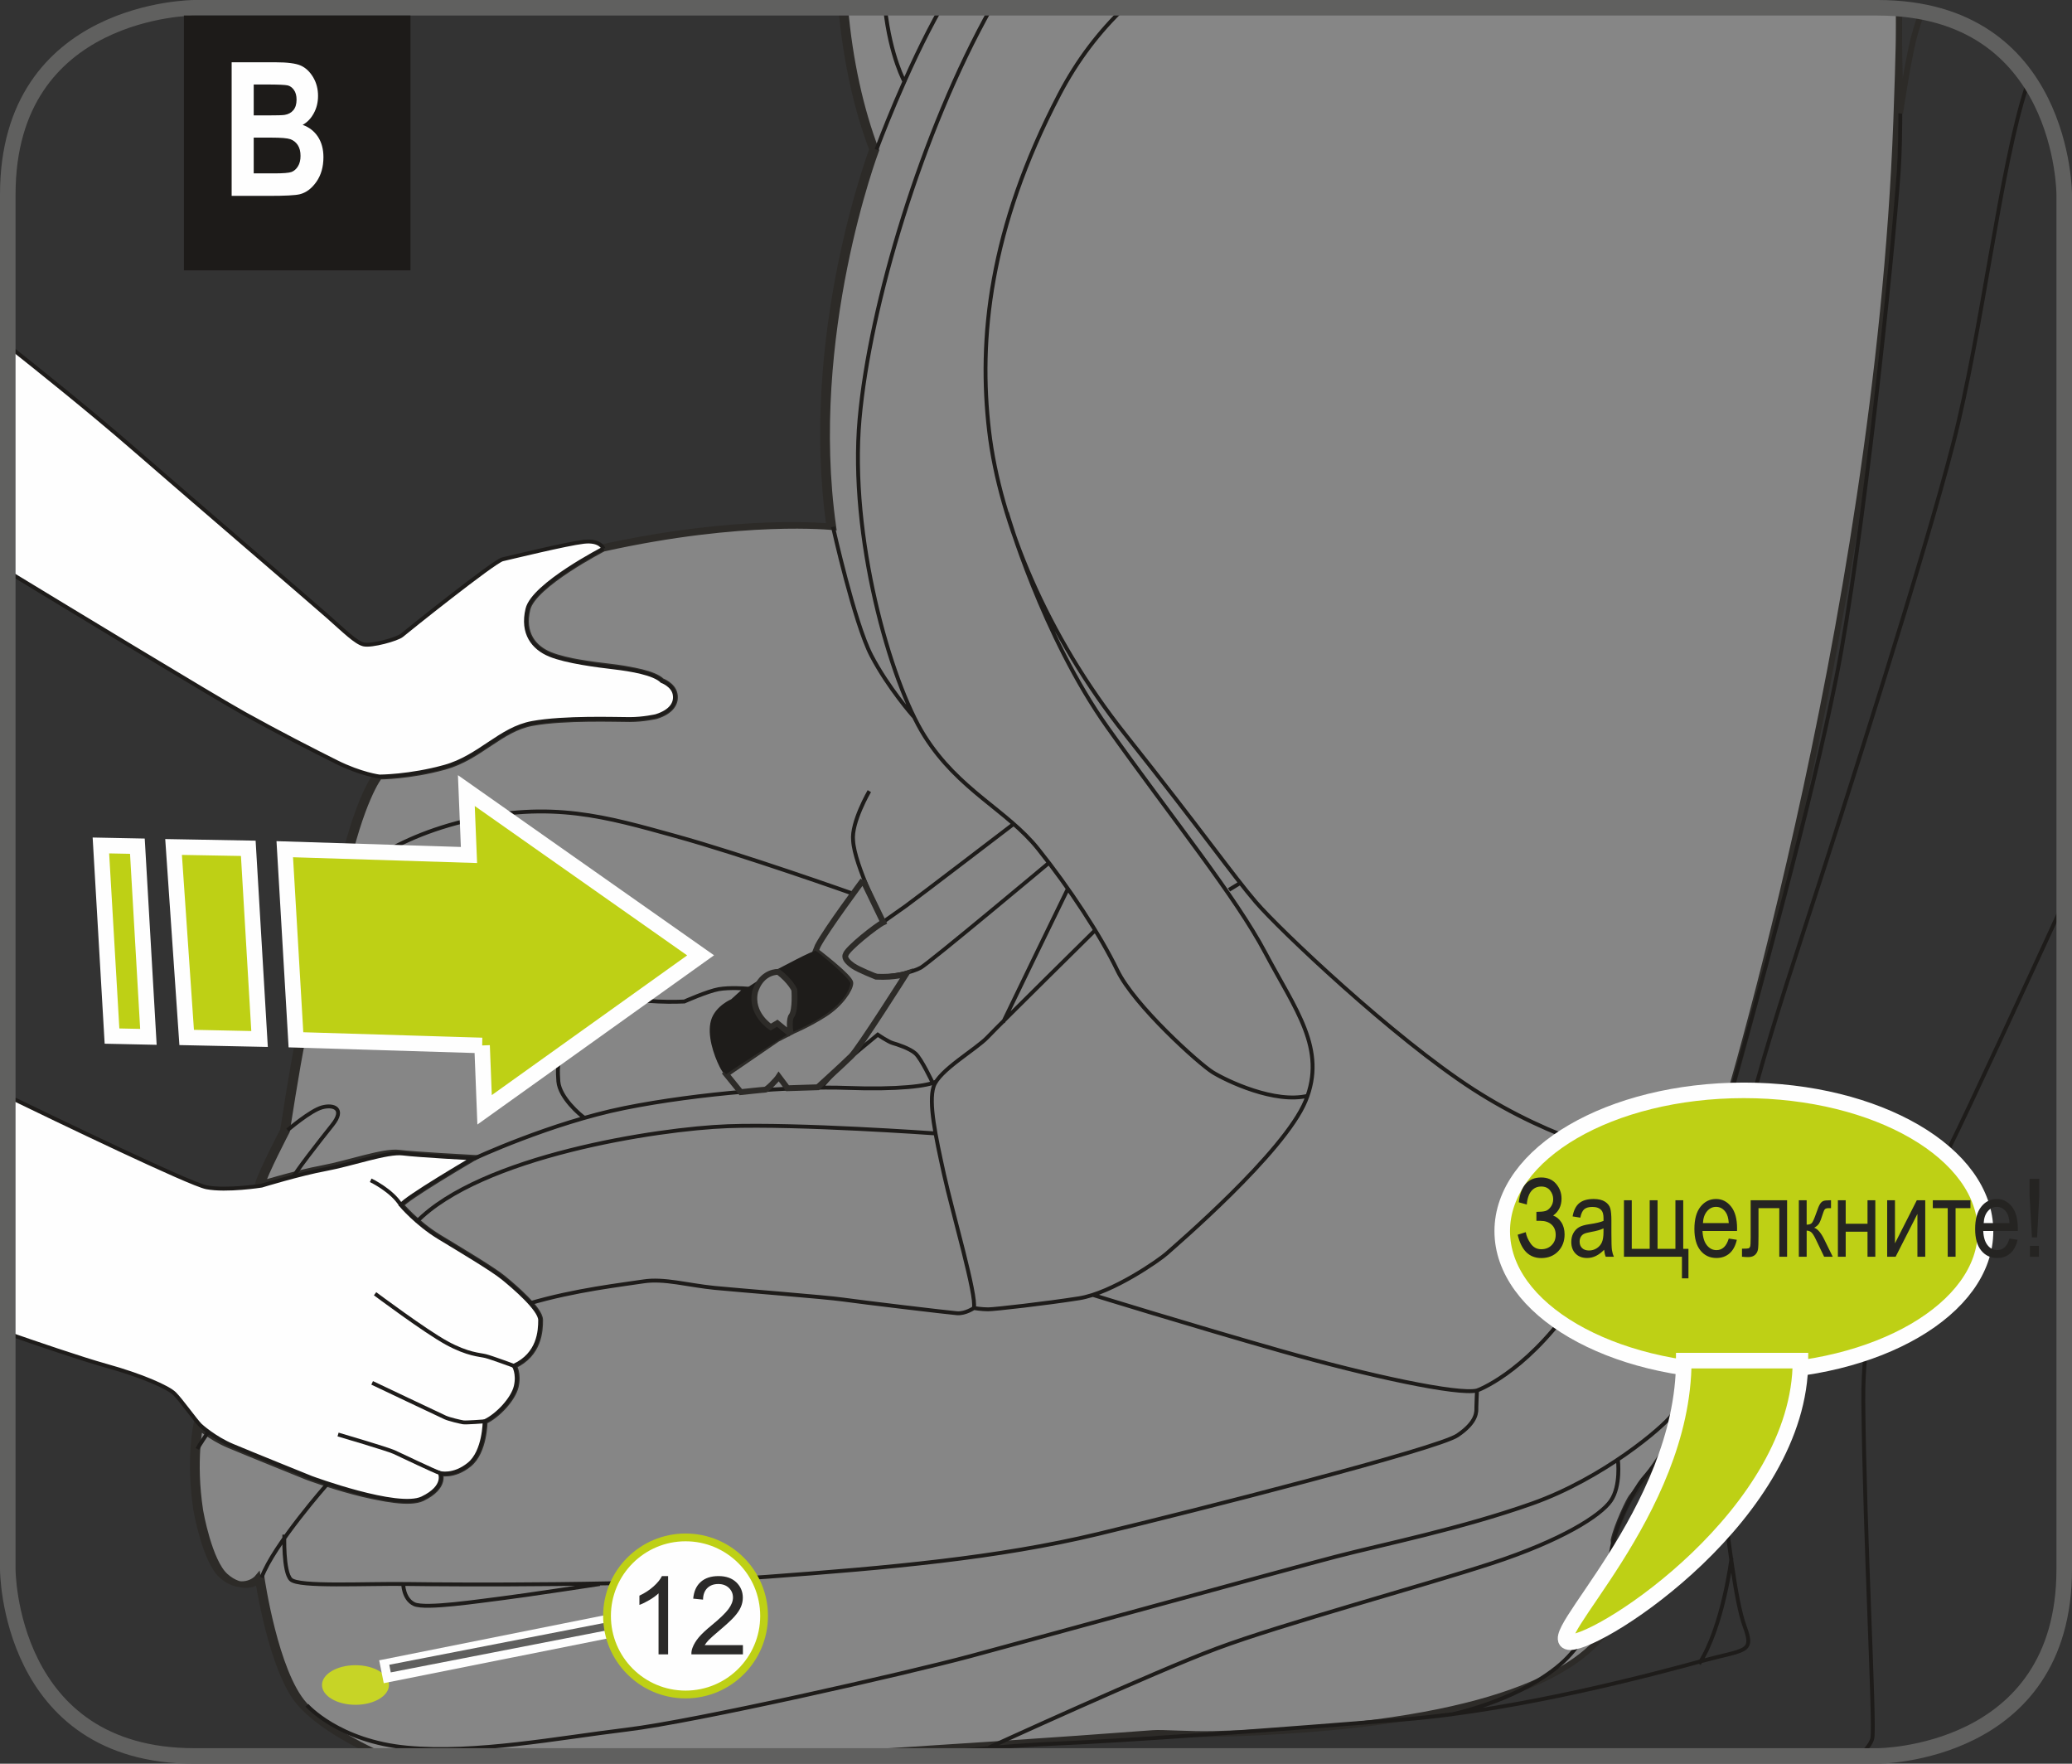 <?xml version="1.0" encoding="UTF-8"?>
<!DOCTYPE svg PUBLIC "-//W3C//DTD SVG 1.1//EN" "http://www.w3.org/Graphics/SVG/1.1/DTD/svg11.dtd">
<!-- Creator: CorelDRAW 2017 -->
<svg xmlns="http://www.w3.org/2000/svg" xml:space="preserve" width="47.004mm" height="40.004mm" version="1.1" style="shape-rendering:geometricPrecision; text-rendering:geometricPrecision; image-rendering:optimizeQuality; fill-rule:evenodd; clip-rule:evenodd"
viewBox="0 0 42562.4 36223.88"
 xmlns:xlink="http://www.w3.org/1999/xlink">
 <rect x="0" y="0" width="42562.4" height="36223.88" fill="#333333" stroke="none"/>
 <defs>
  <style type="text/css">
   <![CDATA[
    .str0 {stroke:#2D2B28;stroke-width:120.07;stroke-miterlimit:10}
    .str1 {stroke:#1E1C1A;stroke-width:79.87;stroke-miterlimit:4}
    .str5 {stroke:#FEFEFE;stroke-width:479.2;stroke-miterlimit:4}
    .str3 {stroke:#FEFEFE;stroke-width:319.47;stroke-miterlimit:10}
    .str4 {stroke:#FEFEFE;stroke-width:319.47;stroke-miterlimit:4}
    .str2 {stroke:#60605F;stroke-width:319.47;stroke-miterlimit:4}
    .str6 {stroke:#60605F;stroke-width:159.73;stroke-miterlimit:4}
    .str7 {stroke:#BED015;stroke-width:159.73;stroke-miterlimit:2.613}
    .fil1 {fill:none;fill-rule:nonzero}
    .fil2 {fill:#FEFEFE;fill-rule:nonzero}
    .fil0 {fill:#868686;fill-rule:nonzero}
    .fil7 {fill:#2B2A29;fill-rule:nonzero}
    .fil4 {fill:#C7D426;fill-rule:nonzero}
    .fil5 {fill:#BED015;fill-rule:nonzero}
    .fil6 {fill:#252422;fill-rule:nonzero}
    .fil3 {fill:#1E1C1A;fill-rule:nonzero}
    .fil8 {fill:#1D1B19;fill-rule:nonzero}
   ]]>
  </style>
 </defs>
 <g id="Слой_x0020_1">
  <path class="fil0" d="M34941.31 27958.15l260.06 -4347.65c0,0 3360.91,-10682.55 3750.92,-21125.22 17.02,-454.57 47.36,-1291.72 63.57,-2306.53 -142.98,-12.13 -291.39,-18.93 -446.69,-18.93l0 0 -21287.4 0c94.35,1073.31 318.65,2084.23 635.31,2910.33 0,0 -1440.31,3800.81 -880.07,7741.8 0,0 -1840.64,-200.03 -4721.36,440.17 0,0 -1440.4,740.17 -1560.2,1240.1 -120.07,500.21 119.8,800.2 460,940.47 340.2,139.9 980.4,220.04 1320.24,259.97 340.2,39.93 820.4,120.16 980.4,280.17 0,0 220.13,79.87 260.06,260.06 39.93,179.84 -60.04,360.03 -380.14,460 0,0 -260.06,60.04 -540.23,60.04 -280.17,0 -1340.34,-39.93 -2000.37,79.87 -660.3,120.07 -1080.37,700.24 -1800.35,900.54 -720.34,199.94 -1340.43,199.94 -1340.43,199.94 0,0 -380.14,460 -740.17,2120.45 0,0 -720.34,2700.61 -840.14,3280.77 -120.07,580.07 -320.1,1880.57 -320.1,1880.57 0,0 -460.27,880.07 -520.31,1120.3 0,0 780.37,-240.23 1320.6,-340.2 539.78,-100.06 1260.21,-360.03 1580.22,-320.1 320.1,39.93 1440.4,99.97 1440.4,99.97 0,0 -1400.47,820.31 -1480.34,960.21 0,0 320.1,380.23 780.1,660.3 460,280.17 1100.2,660.03 1320.33,840.14 220.04,180.2 760.27,640.2 760.27,860.33 0,220.04 -20.19,700.24 -540.23,940.11 0,0 99.97,160 39.93,420.07 -60.04,260.06 -380.14,600.27 -640.11,720.34 0,0 0,620.1 -320.1,880.07 -320.1,260.06 -599.9,180.2 -599.9,180.2 0,0 139.9,280.17 -360.4,520.04 -499.94,240.23 -2280.54,-420.07 -2280.54,-420.07 0,0 -1240.01,-500.21 -1620.15,-660.3 -380.23,-160 -660.3,-420.07 -660.3,-420.07 0,0 -160.1,720.34 0,1760.5 0,0 180.11,1040.44 520.04,1340.34 340.2,300 640.11,160.1 740.17,39.93 0,0 280.17,1940.61 880.34,2600.64 356.05,391.73 979.59,776.3 1665.97,1066.06l8839.73 0c2465.18,-151.95 5072.15,-321.46 7005.7,-469.69 194.23,-15.03 752.94,31.33 1233.04,19.2 10422.94,-260.06 8195.37,-3841.02 8225.43,-3974.85 72.17,-325.53 320.73,-830.27 361.57,-881.97 1515.47,-1924.67 1443.94,-2845.04 1435.6,-2798.41z"/>
  <path class="fil1 str0" d="M34941.31 27958.15l260.06 -4347.65c0,0 3360.91,-10682.55 3750.92,-21125.22 17.02,-454.57 47.36,-1291.72 63.57,-2306.53m-21734.09 -18.93c94.35,1073.31 318.65,2084.23 635.31,2910.33 0,0 -1440.31,3800.81 -880.07,7741.8 0,0 -1840.64,-200.03 -4721.36,440.17 0,0 -1440.4,740.17 -1560.2,1240.1 -120.07,500.21 119.8,800.2 460,940.47 340.2,139.9 980.4,220.04 1320.24,259.97 340.2,39.93 820.4,120.16 980.4,280.17 0,0 220.13,79.87 260.06,260.06 39.93,179.84 -60.04,360.03 -380.14,460 0,0 -260.06,60.04 -540.23,60.04 -280.17,0 -1340.34,-39.93 -2000.37,79.87 -660.3,120.07 -1080.37,700.24 -1800.35,900.54 -720.34,199.94 -1340.43,199.94 -1340.43,199.94 0,0 -380.14,460 -740.17,2120.45 0,0 -720.34,2700.61 -840.14,3280.77 -120.07,580.07 -320.1,1880.57 -320.1,1880.57 0,0 -460.27,880.07 -520.31,1120.3 0,0 780.37,-240.23 1320.6,-340.2 539.78,-100.06 1260.21,-360.03 1580.22,-320.1 320.1,39.93 1440.4,99.97 1440.4,99.97 0,0 -1400.47,820.31 -1480.34,960.21 0,0 320.1,380.23 780.1,660.3 460,280.17 1100.2,660.03 1320.33,840.14 220.04,180.2 760.27,640.2 760.27,860.33 0,220.04 -20.19,700.24 -540.23,940.11 0,0 99.97,160 39.93,420.07 -60.04,260.06 -380.14,600.27 -640.11,720.34 0,0 0,620.1 -320.1,880.07 -320.1,260.06 -599.9,180.2 -599.9,180.2 0,0 139.9,280.17 -360.4,520.04 -499.94,240.23 -2280.54,-420.07 -2280.54,-420.07 0,0 -1240.01,-500.21 -1620.15,-660.3 -380.23,-160 -660.3,-420.07 -660.3,-420.07 0,0 -160.1,720.34 0,1760.5 0,0 180.11,1040.44 520.04,1340.34 340.2,300 640.11,160.1 740.17,39.93 0,0 280.17,1940.61 880.34,2600.64 356.05,391.73 979.59,776.3 1665.97,1066.06m8839.73 0c2465.18,-151.95 5072.15,-321.46 7005.7,-469.69 194.23,-15.03 752.94,31.33 1233.04,19.2 10422.94,-260.06 8195.37,-3841.02 8225.43,-3974.85 72.17,-325.53 320.73,-830.27 361.57,-881.97 1515.47,-1924.67 1443.94,-2845.04 1435.6,-2798.41m-17580.67 -27798.33c93.63,1079.1 318.47,2095.63 636.67,2925.63 0,0 -1440.4,3800.81 -880.43,7741.8 0,0 -1840.28,-199.94 -4721.09,440.17 0,0 -1440.4,740.17 -1560.47,1240.47 -120.07,499.94 120.07,799.84 460.36,940.11 339.84,139.9 980.04,220.13 1320.24,260.06 339.84,39.93 820.03,120.07 980.04,280.08 0,0 220.13,79.87 260.06,260.06 40.2,179.84 -59.76,360.03 -379.86,460 0,0 -260.34,60.04 -540.14,60.04 -280.17,0 -1340.43,-39.93 -2000.74,80.23 -659.94,119.8 -1080.01,699.87 -1800.35,900.17 -720.07,199.94 -1340.43,199.94 -1340.43,199.94 0,0 -380.14,460 -740.17,2120.54 0,0 -719.98,2700.61 -840.14,3280.68 -120.07,580.16 -320.1,1880.57 -320.1,1880.57 0,0 -460,880.07 -520.04,1120.3 0,0 780.1,-240.23 1320.24,-340.2 540.23,-99.97 1260.3,-360.03 1580.31,-320.1 320.1,40.3 1440.4,99.97 1440.4,99.97 0,0 -1400.11,820.4 -1480.34,960.3 0,0 320.1,380.14 780.1,660.3 460.36,280.17 1100.47,660.3 1320.6,840.14 219.77,180.11 760,640.11 760,860.24 0,220.13 -19.83,700.24 -540.23,940.11 0,0 100.33,160.1 40.3,420.07 -60.13,260.43 -380.14,600.27 -640.2,720.43 0,0 0,620.01 -320.1,880.07 -320.1,259.97 -600.27,180.11 -600.27,180.11 0,0 139.99,280.17 -359.94,520.04 -500.3,240.23 -2280.54,-420.07 -2280.54,-420.07 0,0 -1240.38,-500.21 -1620.6,-660.3 -380.14,-159.64 -659.94,-420.07 -659.94,-420.07 0,0 -160,720.43 0,1760.5 0,0 179.84,1040.44 520.04,1340.43 339.93,299.91 640.2,160 740.17,39.93 0,0 280.17,1940.61 880.07,2600.55 349.8,384.84 957.76,762.81 1629.84,1050.76"/>
  <path class="fil1 str1" d="M42402.85 18512.99c-764.44,1664.25 -1967.69,4272.68 -2340.3,5017.64 -559.97,1120.3 -1813.84,2453.68 -1786.94,5254.53 26.53,2800.58 239.87,6561.73 186.54,6908.36 -14.58,95.08 -113.55,226.2 -260.88,370.36m-19636.47 0c1234.49,-119.71 2341.3,-222.49 3053.31,-250.56 1520.18,-59.76 4781.12,-300 7221.67,-499.94 2440.55,-199.94 5241.49,-960.3 6121.56,-1200.17 880.43,-240.23 1080.37,-160.37 880.43,-700.24 -200.3,-540.14 -340.2,-1840.64 -560.33,-3520.92 -220.13,-1680.64 -79.87,-2020.48 -139.9,-2140.64 -60.13,-120.07 -140.26,-340.2 -140.26,-340.2 0,0 -2.26,-638.21 25.26,-1425.01 30.97,-893.47 100.24,-1978.01 254.9,-2535.81 889.04,-3207.52 1900.41,-6841.53 2440.55,-9542.41 540.23,-2700.61 1160.24,-8662.16 1280.31,-10382.37 47.99,-686.74 41.74,-1963.16 11.77,-3346.97m2661.22 1472.19c-17.84,50.35 -35.13,101.78 -52.25,154.3 -540.14,1660.44 -900.17,4961.32 -1500.44,7301.9 -600.18,2340.58 -2180.48,7281.7 -3080.74,10042.35 -900.17,2760.65 -1820.45,5701.49 -1900.31,8602.04m426.77 4247.68c0,0 -173.5,1413.87 -667,2174.14m-11809.01 -34013.43c-500.03,478.93 -956.41,1061.08 -1334.28,1785.22 -1440.4,2760.65 -1660.44,5021.36 -1440.4,6901.93 220.13,1880.3 1180.34,4201.05 2800.94,6241.36 1620.24,2040.58 2200.31,2880.72 2680.42,3440.69 480.19,560.33 2820.77,2780.84 4461.11,3841.02 1640.61,1060.27 3360.82,1500.44 3901.05,1440.4 540.14,-60.04 1120.3,-360.03 1120.3,-360.03m-9795.78 -5321.26l-239.96 146.6m-4561.35 -7748.5c0,0 720.34,2520.77 2067.47,4414.48 1346.77,1893.61 2627.08,3467.58 3240.75,4627.73 613.31,1160.24 1266.91,1973.93 826.74,3040.81 -440.17,1066.97 -2707.31,3000.88 -2853.91,3134.08 -146.6,133.2 -1120.3,813.33 -1800.44,920 -680.4,107.03 -1733.88,226.83 -1867.17,226.83 -133.47,0 -293.57,-26.53 -293.57,-26.53 0,0 -173.13,120.16 -346.54,106.76 -173.5,-13.49 -1960.44,-226.83 -2333.88,-280.17 -373.43,-53.33 -2094,-186.54 -2640.85,-239.96 -546.57,-53.61 -1040.17,-200.3 -1466.94,-133.47 -426.77,66.74 -1400.47,173.41 -2347.28,453.57m-4134.22 3694.05c0,0 -1120.3,1267 -1360.54,1934m466.97 -880.43c0,0 -26.8,760.27 133.2,920.37 160.1,160 1520.27,79.87 2414.1,93.27 893.47,13.4 4814.35,39.93 7348.53,-146.69 2533.81,-186.81 4761.02,-386.84 6814.73,-880.07 2054.07,-493.51 6975.1,-1747.37 7388.74,-2027.18 413.37,-280.17 386.56,-493.51 386.56,-573.73 0,-79.87 13.4,-346.54 13.4,-346.54 0,0 946.9,-333.5 1933.91,-1720.57 986.83,-1387.07 1960.44,-3040.81 1960.44,-3040.81m-11776.32 2800.94c0,0 2027.18,626.71 3854.42,1146.74 1826.88,520.13 3640.72,906.96 4027.55,813.7m-24036 6464.93c0,0 650.34,740.17 2060.68,870.11 1410.34,130.03 3100.58,-199.94 4510.92,-370.17 1410.34,-169.97 5721.59,-1150 7062.03,-1510.4 1340.07,-359.94 6521.43,-1786.94 7495.13,-2040.31 973.34,-253.27 2573.75,-573.37 4040.95,-1093.77 1466.94,-520.04 2693.91,-1573.51 2867.41,-1813.48 173.41,-240.23 639.84,-1040.44 706.57,-1467.21m-5254.53 7615.3c0,0 1267.18,-240.23 2174.14,-960.3 906.6,-720.34 1040.08,-1907.11 1146.74,-2480.75 106.76,-573.46 480.19,-1200.17 626.8,-1386.8 146.6,-186.81 1173.64,-1240.38 1280.31,-2587.51m-14710.1 8095.4c0,0 3373.95,-1547.07 4694.19,-2040.58 1320.6,-493.23 4214.45,-1280.31 5641.45,-1747.01 1426.91,-466.79 2227.21,-973.43 2440.55,-1280.4 213.43,-306.61 146.97,-840.14 146.97,-840.14m-23499.4 -6187.93c0,0 1573.88,-733.83 3094.15,-1040.44 1520.54,-306.7 3507.51,-453.3 4561.35,-413.37 1053.57,39.93 1693.68,-39.93 1840.37,-133.2m1129.09 -22050.57c-1425.19,2537.89 -2494.79,6106.8 -2703.05,8446.92 -213.34,2400.61 627.07,5388.09 1333.73,6508.39 706.94,1120.3 1693.68,1520.27 2333.88,2320.47 640.47,800.2 1280.67,1773.9 1627.21,2493.88 346.63,720.34 1680.27,1920.51 1960.44,2094 280.17,173.41 1280.4,653.24 1960.44,480.1m-4387.58 -3387.35c0,0 -1960.71,1933.91 -2200.67,2187.18 -240.23,253.36 -1000.14,680.13 -1106.81,1013.27 -106.76,333.5 39.93,1013.63 213.34,1800.71 173.13,786.8 680.13,2507.01 613.31,2747.24m-813.24 -3587.65c0,0 -2800.94,-200.03 -4241.34,-146.6 -1440.31,53.33 -5081.03,613.58 -6401.36,1973.84m-4281.19 4321.12c0,0 -173.5,253.36 -213.43,333.5m1853.77 -6548.33c0,0 467.06,-400.24 706.94,-466.7 240.23,-66.74 480.1,26.53 213.43,360.03 -266.76,333.14 -786.8,1000.14 -813.7,1093.41m1000.23 -6014.8c0,0 760.27,-893.47 2534.18,-1320.24 1773.54,-426.86 2920.65,-79.87 4321.12,306.61 1400.11,386.84 3654.12,1187.04 3654.12,1187.04m1240.1 -3640.99c0,0 -520.04,-586.86 -866.67,-1253.51 -346.9,-667 -786.8,-2640.85 -786.8,-2640.85m746.87 5428.29c0,0 -373.43,639.84 -333.5,1013.27 26.53,507 613.4,1653.83 613.4,1653.83m2694.18 -2000.37c0,0 -1987.24,1520.18 -2227.21,1693.68 -240.23,173.5 -813.61,560.33 -1000.5,733.74 -186.54,173.13 -266.76,293.3 -226.47,360.03 39.93,66.46 426.77,333.23 693.53,346.63 266.67,13.4 666.64,-80.23 840.14,-173.5 173.41,-93.27 2627.08,-2146.98 2627.08,-2146.98m-9535.44 5227.72c-80.14,-53.33 -506.91,-413.37 -533.44,-746.51 -26.89,-333.5 -26.89,-960.3 573.37,-1347.14 600.27,-386.84 1200.17,-306.7 1480.34,-293.57 280.17,13.4 533.44,0 533.44,0 0,0 480.1,-213.43 706.94,-253.36 226.83,-39.93 559.97,-13.4 559.97,-13.4l-280.08 253.63c0,0 -320.1,133.2 -399.97,413.37 -80.23,280.17 53.33,680.13 173.41,920.37 120.16,239.87 426.77,546.57 426.77,546.57m6695.02 -4187.65c0,0 -1240.47,2547.31 -1333.73,2747.24m-1453.81 1226.97c0,0 -226.83,-480.1 -346.54,-586.77 -120.16,-106.76 -373.43,-186.63 -466.79,-213.43 -93.54,-26.53 -306.97,-173.13 -306.97,-173.13 0,0 -733.38,599.9 -840.14,720.07 -106.67,120.07 -333.5,373.43 -333.5,373.43m1147.11 -19271.54c0,0 609.77,-1653.65 1326.85,-2912.23m-1151.91 0c113.01,1023.32 411.92,1538.56 411.92,1538.56"/>
  <path class="fil0" d="M17727.1 18079.07c0,0 -760.27,1020.33 -930.24,1350.3l-39.93 99.97c0,0 710.11,540.23 710.11,660.3 0,120.16 -199.94,430.03 -530.27,640.2 -329.97,209.9 -640.2,339.84 -640.2,339.84l-329.97 170.33 -1050.31 719.98 300.27 370.27c0,0 460,-50.17 499.94,-50.17 40.2,0 233.53,-196.77 280.17,-269.93l180.11 239.96 620.1 -19.83c0,0 529.91,-480.1 690.27,-640.2 160.1,-160 1130.26,-1690.51 1130.26,-1690.51 0,0 -230,79.87 -620.37,60.04 0,0 -360.03,-143.43 -466.7,-216.87 -106.76,-73.17 -193.33,-160 -160.1,-233.17 26.8,-120.16 633.5,-600.27 773.67,-667l-416.81 -863.5z"/>
  <path class="fil1 str0" d="M17727.1 18079.07c0,0 -760.27,1020.33 -930.24,1350.3l-39.93 99.97c0,0 710.11,540.23 710.11,660.3 0,120.16 -199.94,430.03 -530.27,640.2 -329.97,209.9 -640.2,339.84 -640.2,339.84l-329.97 170.33 -1050.31 719.98 300.27 370.27c0,0 460,-50.17 499.94,-50.17 40.2,0 233.53,-196.77 280.17,-269.93l180.11 239.96 620.1 -19.83c0,0 529.91,-480.1 690.27,-640.2 160.1,-160 1130.26,-1690.51 1130.26,-1690.51 0,0 -230,79.87 -620.37,60.04 0,0 -360.03,-143.43 -466.7,-216.87 -106.76,-73.17 -193.33,-160 -160.1,-233.17 26.8,-120.16 633.5,-600.27 773.67,-667l-416.81 -863.5"/>
  <path class="fil1 str0" d="M39473.5 240.32c-63.57,195.77 -110.47,357.95 -141.17,464.35 -130.03,450.13 -300,1620.51 -300,1620.51 0,0 -13.22,-1043.52 -30.15,-2147.52"/>
  <path class="fil2" d="M4113.67 29271.88c0,0 280.17,259.97 660.3,420.07 379.86,160 1620.24,660.3 1620.24,660.3 0,0 1780.61,659.94 2280.54,420.07 500.21,-240.23 360.3,-520.04 360.3,-520.04 0,0 279.89,79.87 599.9,-180.2 320.1,-260.06 320.1,-880.43 320.1,-880.43 260.06,-119.8 580.16,-460 640.2,-719.98 60.04,-260.06 -39.93,-420.07 -39.93,-420.07 520.04,-240.23 540.14,-720.34 540.14,-940.11 0,-220.13 -540.14,-680.49 -760.27,-860.33 -220.04,-180.11 -860.24,-560.33 -1320.24,-840.14 -460,-280.17 -780.1,-660.3 -780.1,-660.3 79.87,-139.9 1480.34,-960.21 1480.34,-960.21 0,0 -1120.3,-60.04 -1440.4,-99.97 -320.1,-39.93 -1040.44,220.04 -1580.58,320.01 -539.87,100.06 -1320.33,339.93 -1320.33,339.93 0,0 -719.98,113.37 -1133.34,33.5 -339.21,-65.65 -3097.41,-1394.77 -4080.8,-1871.79l0 4874.48c524.75,182.91 1513.21,522.21 2026.72,664.92 720.34,199.94 1266.91,439.9 1400.47,573.37 133.2,133.56 426.77,546.93 526.74,646.9z"/>
  <path class="fil1 str1" d="M4113.67 29271.88c0,0 280.17,259.97 660.3,420.07 379.86,160 1620.24,660.3 1620.24,660.3 0,0 1780.61,659.94 2280.54,420.07 500.21,-240.23 360.3,-520.04 360.3,-520.04 0,0 279.89,79.87 599.9,-180.2 320.1,-260.06 320.1,-880.43 320.1,-880.43 260.06,-119.8 580.16,-460 640.2,-719.98 60.04,-260.06 -39.93,-420.07 -39.93,-420.07 520.04,-240.23 540.14,-720.34 540.14,-940.11 0,-220.13 -540.14,-680.49 -760.27,-860.33 -220.04,-180.11 -860.24,-560.33 -1320.24,-840.14 -460,-280.17 -780.1,-660.3 -780.1,-660.3 79.87,-139.9 1480.34,-960.21 1480.34,-960.21 0,0 -1120.3,-60.04 -1440.4,-99.97 -320.1,-39.93 -1040.44,220.04 -1580.58,320.01 -539.87,100.06 -1320.33,339.93 -1320.33,339.93 0,0 -719.98,113.37 -1133.34,33.5 -339.21,-65.65 -3097.41,-1394.77 -4080.8,-1871.79m0 4874.48c524.75,182.91 1513.21,522.21 2026.72,664.92 720.34,199.94 1266.91,439.9 1400.47,573.37 133.2,133.56 426.77,546.93 526.74,646.9"/>
  <path class="fil2" d="M12395.78 11267.42c0,0 -1440.4,740.17 -1560.47,1240.38 -119.8,499.94 120.07,800.2 460.27,940.11 339.93,139.9 980.04,220.13 1320.33,260.06 339.84,39.93 819.94,120.07 980.04,280.17 0,0 220.04,79.87 260.34,259.97 39.93,180.2 -60.04,360.03 -380.14,460 0,0 -260.06,60.13 -540.23,60.13 -280.17,0 -1340.34,-39.93 -2000.65,80.14 -660.03,119.8 -1080.1,700.24 -1800.44,900.17 -719.98,200.03 -1340.34,200.03 -1340.34,200.03 0,0 -380.14,-46.63 -886.77,-300 -506.64,-253.63 -1133.71,-573.37 -1880.57,-987.1 -619.73,-343.1 -3803.53,-2276.1 -4867.42,-2923l0 -4646.2c559.52,442.43 1688.15,1344.6 2573.75,2114.74 1226.97,1066.88 3654.12,3147.48 4000.75,3454.09 346.9,306.7 573.73,533.53 733.74,573.46 160.1,39.93 693.53,-106.76 786.8,-186.54 93.27,-80.23 1893.7,-1520.63 2067.2,-1560.57 173.41,-39.93 1320.24,-320.1 1667.14,-359.94 346.63,-40.3 406.67,139.9 406.67,139.9z"/>
  <path class="fil1 str1" d="M12395.78 11267.42c0,0 -1440.4,740.17 -1560.47,1240.38 -119.8,499.94 120.07,800.2 460.27,940.11 339.93,139.9 980.04,220.13 1320.33,260.06 339.84,39.93 819.94,120.07 980.04,280.17 0,0 220.04,79.87 260.34,259.97 39.93,180.2 -60.04,360.03 -380.14,460 0,0 -260.06,60.13 -540.23,60.13 -280.17,0 -1340.34,-39.93 -2000.65,80.14 -660.03,119.8 -1080.1,700.24 -1800.44,900.17 -719.98,200.03 -1340.34,200.03 -1340.34,200.03 0,0 -380.14,-46.63 -886.77,-300 -506.64,-253.63 -1133.71,-573.37 -1880.57,-987.1 -619.73,-343.1 -3803.53,-2276.1 -4867.42,-2923m0 -4646.2c559.52,442.43 1688.15,1344.6 2573.75,2114.74 1226.97,1066.88 3654.12,3147.48 4000.75,3454.09 346.9,306.7 573.73,533.53 733.74,573.46 160.1,39.93 693.53,-106.76 786.8,-186.54 93.27,-80.23 1893.7,-1520.63 2067.2,-1560.57 173.41,-39.93 1320.24,-320.1 1667.14,-359.94 346.63,-40.3 406.67,139.9 406.67,139.9m-4691.11 15303.67c0,0 1030.3,770.14 1470.47,1010.37 439.9,239.96 680.04,239.96 799.84,269.93 120.16,30.06 580.44,200.3 580.44,200.3m-2910.78 349.8c0,0 1410.34,670.17 1500.44,710.47 89.83,39.93 309.87,89.74 369.9,99.97 60.13,9.87 440.26,-20.1 440.26,-20.1m-3010.84 269.93c0,0 1020.33,300.27 1150.37,360.3 130.03,60.04 840.14,399.97 940.11,430.03m-1420.21 -6011.36c0,0 440.17,209.9 620.01,510.17"/>
  <path class="fil3" d="M14996.42 20579.74c0,0 283.34,-243.4 326.8,-276.63 43.46,-33.59 463.53,-303.53 583.33,-363.56 120.07,-60.04 800.2,-429.94 850.28,-410.2 49.89,20.19 680.13,540.23 710.2,660.3 0,0 9.87,200.03 -310.23,490.07 -320.1,290.04 -859.97,510.17 -930.24,540.14 -69.91,30.06 -1080.01,680.13 -1310.01,840.14 0,0 -150.13,-99.97 -270.3,-589.94 -120.07,-490.07 90.1,-820.4 350.16,-890.3z"/>
  <path class="fil1 str1" d="M8281.39 32519.42c0,0 0,320.01 226.83,426.77 226.74,106.67 1360.17,-66.83 1800.35,-120.16 440.17,-53.33 2013.78,-293.21 2013.78,-293.21"/>
  <path class="fil0" d="M16246.76 21244.84l-280.17 -230 -134.83 79.87c0,0 -425.14,-269.93 -320.1,-729.94 109.93,-345.36 360.03,-405.04 475.03,-405.04 250.1,189.71 329.97,369.9 329.97,369.9 0,0 30.06,405.04 -54.96,530.27 -54.87,54.96 -39.93,294.84 -14.94,384.93z"/>
  <path class="fil1 str0" d="M16246.76 21244.84l-280.17 -230 -134.83 79.87c0,0 -425.14,-269.93 -320.1,-729.94 109.93,-345.36 360.03,-405.04 475.03,-405.04 250.1,189.71 329.97,369.9 329.97,369.9 0,0 30.06,405.04 -54.96,530.27 -54.87,54.96 -39.93,294.84 -14.94,384.93"/>
  <path class="fil4" d="M7989.73 34606.63c0,224.57 -307.97,406.67 -687.74,406.67 -379.86,0 -687.83,-182.1 -687.83,-406.67 0,-224.57 307.97,-406.67 687.83,-406.67 379.77,0 687.74,182.1 687.74,406.67z"/>
  <path class="fil1 str2" d="M3993.14 159.73c0,0 -3833.41,0 -3833.41,3833.32l0 28237.78c0,0 0,3833.32 3833.41,3833.32l34576.11 0c0,0 3833.41,0 3833.41,-3833.32l0 -28237.78c0,0 0,-3833.32 -3833.41,-3833.32l-34576.11 0z"/>
  <path class="fil5" d="M35822.28 28176.75c2741.54,0 4963.95,-1294.43 4963.95,-2891.67 0,-1596.88 -2222.41,-2891.31 -4963.95,-2891.31 -2741.45,0 -4963.86,1294.43 -4963.86,2891.31 0,1597.24 2222.41,2891.67 4963.86,2891.67z"/>
  <path class="fil1 str3" d="M35822.28 28176.75c2741.54,0 4963.95,-1294.43 4963.95,-2891.67 0,-1596.88 -2222.41,-2891.31 -4963.95,-2891.31 -2741.45,0 -4963.86,1294.43 -4963.86,2891.31 0,1597.24 2222.41,2891.67 4963.86,2891.67z"/>
  <path class="fil5 str4" d="M36984.6 27944.57c0,3122.58 -4068.12,5782.89 -4730.05,5782.89 -661.84,0 2332.88,-2660.31 2332.88,-5782.89l2397.17 0z"/>
  <path class="fil6" d="M31175.81 25358.87l166.07 -52.61c12.04,76.7 45,154.03 99.52,232.63 54.51,78.6 127.41,117.9 218.05,117.9 88.11,0 159.73,-27.89 214.88,-84.3 55.15,-55.78 82.4,-126.14 82.4,-210.44 0,-88.74 -27.89,-159.1 -84.3,-211.08 -56.41,-51.34 -133.11,-77.33 -229.46,-77.33l-82.4 0 0 -184.45c79.87,0 140.72,-5.7 181.92,-16.48 41.2,-10.78 78.6,-39.3 112.19,-84.94 33.59,-45 50.71,-98.25 50.71,-159.73 0,-65.29 -21.55,-124.87 -64.02,-178.75 -42.47,-53.88 -103.95,-80.5 -183.82,-80.5 -63.39,0 -117.9,18.38 -162.9,54.51 -45.64,36.76 -78.6,87.47 -99.52,151.49 -20.92,64.65 -31.06,119.17 -31.06,163.54l-166.07 -45.64c40.57,-339.75 194.6,-509.62 461.45,-509.62 128.67,0 230.73,43.74 305.52,130.58 74.16,87.47 111.56,188.89 111.56,304.89 0,147.06 -57.68,263.05 -172.41,347.36 67.19,22.19 122.97,67.82 167.97,136.91 45,69.09 67.19,152.76 67.19,250.38 0,138.82 -44.37,254.81 -132.48,346.72 -88.74,91.91 -204.1,138.18 -346.09,138.18 -249.11,0 -410.74,-159.73 -484.9,-479.2zm1775.44 308.69c-53.88,56.41 -109.66,98.25 -167.97,126.77 -58.32,28.52 -118.53,42.47 -181.28,42.47 -98.88,0 -177.48,-29.79 -236.43,-89.37 -58.95,-59.58 -88.74,-140.08 -88.74,-241.5 0,-66.56 13.94,-126.14 41.83,-178.11 27.26,-51.34 65.29,-91.91 113.46,-121.07 47.54,-28.52 120.43,-50.08 218.05,-64.02 131.21,-19.02 226.92,-41.83 288.41,-67.82l0.63 -50.08c0,-79.23 -13.94,-135.01 -42.47,-167.34 -39.93,-46.27 -101.42,-69.72 -184.45,-69.72 -74.8,0 -130.58,15.21 -167.97,46.27 -37.4,31.06 -64.65,88.74 -81.77,174.31l-158.47 -25.99c22.19,-124.87 67.82,-215.51 136.91,-272.56 69.09,-56.41 167.34,-84.94 295.38,-84.94 99.52,0 178.11,19.02 235.16,56.41 56.41,37.4 92.54,84.3 107.12,139.45 14.58,55.15 22.19,136.28 22.19,242.13l0 261.78c0,183.82 3.8,299.18 10.78,346.72 6.97,47.54 20.28,94.45 40.57,139.45l-167.97 0c-16.48,-39.93 -27.26,-88.11 -32.96,-143.25zm-12.68 -438.63c-58.95,29.16 -147.06,53.88 -263.05,74.16 -67.82,12.04 -115.36,25.35 -141.98,39.93 -27.26,14.58 -48.17,35.5 -62.75,62.75 -15.21,27.26 -22.82,58.95 -22.82,95.08 0,55.15 17.11,99.52 51.34,132.48 34.23,32.96 81.77,49.44 141.98,49.44 57.68,0 109.66,-15.21 157.2,-45 46.91,-29.79 81.77,-69.09 105.22,-119.17 23.45,-50.08 34.86,-122.34 34.86,-217.41l0 -72.26zm420.25 -577.45l160.37 0 0 997.7 368.27 0 0 -997.7 161.63 0 0 997.7 367.01 0 0 -997.7 160.37 0 0 997.7 107.12 0 0 605.97 -133.74 0 0 -444.34 -1191.02 0 0 -1159.33zm2152.59 785.99l166.07 25.35c-27.89,123.6 -77.96,216.78 -150.23,279.53 -72.89,62.75 -162.27,94.45 -269.39,94.45 -135.01,0 -244.04,-51.34 -327.07,-153.39 -83.04,-102.05 -124.87,-249.74 -124.87,-442.43 0,-200.3 41.83,-353.06 126.14,-458.28 84.3,-105.22 190.79,-157.83 319.47,-157.83 122.97,0 225.65,51.98 308.06,155.3 81.77,103.32 122.97,252.91 122.97,448.77l-1.27 52.61 -709.29 0c6.34,129.94 36.76,228.19 90.64,294.11 53.88,66.56 119.17,99.52 196.5,99.52 121.07,0 204.74,-79.23 252.28,-237.7zm-529.91 -317.56l530.54 0c-6.97,-100.78 -28.52,-175.58 -64.02,-225.02 -51.98,-72.26 -117.9,-108.39 -197.76,-108.39 -72.26,0 -133.74,29.79 -184.45,90.01 -51.34,60.22 -79.23,141.35 -84.3,243.4zm979.95 -468.42l748.59 0 0 1159.33 -160.37 0 0 -997.06 -427.22 0 0 578.08c0,131.21 -3.17,219.95 -10.14,264.95 -6.97,45 -26.62,83.67 -59.58,114.73 -33.59,31.06 -80.5,46.91 -141.98,46.91 -37.4,0 -79.87,-2.54 -127.41,-7.61l0 -164.8c75.43,-0.63 120.43,-3.17 134.38,-7.61 13.31,-4.44 24.09,-15.21 32.33,-33.59 7.61,-17.75 11.41,-81.13 11.41,-189.52l0 -763.8zm989.46 0l161 0 0 500.75c51.34,0 87.47,-12.04 108.39,-36.76 20.92,-24.09 51.34,-93.81 91.28,-208.54 31.06,-92.54 57.05,-153.39 77.33,-183.19 19.65,-29.79 42.47,-48.81 67.82,-58.32 24.72,-9.51 68.46,-13.94 131.21,-13.94l24.09 0 0 162.27 -48.17 -0.63c-34.23,0 -58.32,6.34 -72.89,18.38 -14.58,12.04 -27.26,35.5 -37.4,69.72 -36.13,117.26 -65.29,192.06 -86.21,225.65 -20.92,33.59 -54.51,63.39 -100.78,88.74 69.09,22.82 137.55,101.42 204.1,235.8l176.85 359.4 -176.85 0 -172.41 -359.4c-34.86,-72.89 -65.29,-120.43 -91.91,-143.25 -26.62,-22.19 -58.32,-33.59 -94.45,-33.59l0 536.25 -161 0 0 -1159.33zm802.47 0l160.37 0 0 482.37 448.14 0 0 -482.37 160.37 0 0 1159.33 -160.37 0 0 -514.06 -448.14 0 0 514.06 -160.37 0 0 -1159.33zm1012.28 0l160.37 0 0 884.24 448.14 -884.24 173.68 0 0 1159.33 -161 0 0 -879.17 -447.51 879.17 -173.68 0 0 -1159.33zm937.48 0l773.31 0 0 162.27 -305.52 0 0 997.06 -161.63 0 0 -997.06 -306.15 0 0 -162.27zm1575.14 785.99l166.07 25.35c-27.89,123.6 -77.96,216.78 -150.23,279.53 -72.89,62.75 -162.27,94.45 -269.39,94.45 -135.01,0 -244.04,-51.34 -327.07,-153.39 -83.04,-102.05 -124.87,-249.74 -124.87,-442.43 0,-200.3 41.83,-353.06 126.14,-458.28 84.3,-105.22 190.79,-157.83 319.47,-157.83 122.97,0 225.65,51.98 308.06,155.3 81.77,103.32 122.97,252.91 122.97,448.77l-1.27 52.61 -709.29 0c6.34,129.94 36.76,228.19 90.64,294.11 53.88,66.56 119.17,99.52 196.5,99.52 121.07,0 204.74,-79.23 252.28,-237.7zm-529.91 -317.56l530.54 0c-6.97,-100.78 -28.52,-175.58 -64.02,-225.02 -51.98,-72.26 -117.9,-108.39 -197.76,-108.39 -72.26,0 -133.74,29.79 -184.45,90.01 -51.34,60.22 -79.23,141.35 -84.3,243.4zm991.36 293.48l-48.81 -848.11 0 -354.96 199.67 0 0 354.96 -45.64 848.11 -105.22 0zm-41.2 397.43l0 -223.75 184.45 0 0 223.75 -184.45 0z"/>
  <path class="fil5" d="M9902.54 21471.67l51.8 1321.6 4437.12 -3172.47 -4811.82 -3383.55 53.97 1322.87 -3784.15 -119.17 229.64 3914.45 3823.45 116.27zm-4570.95 -132.84l-231.54 -3916.08 -1534.67 -27.53 269.03 3912.01 1497.18 31.6zm-2283.08 -43.83l-226.47 -3916.08 -749.4 -14.94 228.1 3915.09 747.77 15.94z"/>
  <path class="fil1 str4" d="M9902.54 21471.67l51.8 1321.6 4437.12 -3172.47 -4811.82 -3383.55 53.97 1322.87 -3784.15 -119.17 229.64 3914.45 3823.45 116.27zm-4570.95 -132.84l-231.54 -3916.08 -1534.67 -27.53 269.03 3912.01 1497.18 31.6zm-2283.08 -43.83l-226.47 -3916.08 -749.4 -14.94 228.1 3915.09 747.77 15.94z"/>
  <line class="fil1 str5" x1="13978.9" y1="33106.73" x2="7835.97" y2= "34334.34" />
  <line class="fil1 str6" x1="14067.27" y1="33090.8" x2="8011.82" y2= "34269.24" />
  <path class="fil2" d="M15695.57 33188.14c0,890.94 -721.24,1613.45 -1612.81,1613.45 -890.94,0 -1613.54,-722.51 -1613.54,-1613.45 0,-890.3 722.6,-1612.9 1613.54,-1612.9 891.57,0 1612.81,722.6 1612.81,1612.9z"/>
  <path class="fil1 str7" d="M15695.57 33188.14c0,890.94 -721.24,1613.45 -1612.81,1613.45 -890.94,0 -1613.54,-722.51 -1613.54,-1613.45 0,-890.3 722.6,-1612.9 1613.54,-1612.9 891.57,0 1612.81,722.6 1612.81,1612.9z"/>
  <path class="fil7" d="M13724.17 33977.12l-196.5 0 0 -1252.51c-47.54,45 -109.02,90.64 -185.72,135.65 -76.7,45 -145.79,79.23 -207.27,101.42l0 -190.16c109.66,-51.34 206,-114.09 288.41,-187.62 82.4,-73.53 140.72,-145.15 174.31,-214.24l126.77 0 0 1607.47zm1536.48 -188.89l0 188.89 -1057.91 0c-1.9,-47.54 5.7,-92.54 22.82,-136.28 27.26,-72.26 70.36,-143.25 129.31,-213.61 58.95,-69.72 145.15,-150.23 257.35,-242.13 173.68,-142.62 290.94,-255.45 352.43,-339.12 61.48,-83.04 91.91,-161.63 91.91,-235.8 0,-77.96 -27.89,-143.89 -83.67,-197.76 -55.78,-53.24 -128.67,-79.87 -218.05,-79.87 -94.45,0 -170.51,28.52 -226.92,84.94 -56.41,57.05 -85.57,135.65 -86.21,235.8l-202.2 -20.28c13.94,-150.86 65.92,-265.59 156.56,-344.82 90.01,-79.23 211.08,-118.53 363.2,-118.53 154.03,0 275.73,42.47 365.1,127.41 89.37,85.57 134.38,190.79 134.38,316.93 0,64.02 -13.31,127.41 -39.3,188.89 -26.62,62.12 -70.36,127.41 -130.58,195.86 -60.85,68.46 -161.63,162.27 -302.99,281.43 -117.9,99.52 -193.33,166.71 -226.92,201.57 -33.59,35.5 -61.48,70.99 -83.67,106.49l785.35 0z"/>
  <polygon class="fil8" points="3777.72,5552.35 8432.07,5552.35 8432.07,318.56 3777.72,318.56 "/>
  <path class="fil2" d="M4758.57 1279.13l900.81 0c245.58,0 418.35,22.82 518.32,67.37 99.97,44.55 184.73,123.87 253.18,236.88 68.46,114.09 102.14,242.32 102.14,385.75 0,132.57 -29.34,252.1 -88.02,358.58 -58.68,107.58 -134.74,185.81 -228.19,236.88 133.65,47.81 237.97,129.31 314.03,243.4 74.98,115.18 113.01,255.36 113.01,419.43 0,199.94 -47.81,368.36 -144.52,506.36 -96.71,138 -209.72,222.76 -340.11,255.36 -91.28,22.82 -303.17,33.69 -634.59,33.69l-766.07 0 0 -2743.71zm453.12 456.38l0 634.59 299.91 0c179.29,0 290.13,-3.26 332.51,-9.78 77.15,-11.95 138,-44.55 182.55,-97.8 43.46,-53.24 65.2,-124.96 65.2,-216.24 0,-81.5 -17.39,-146.69 -53.24,-197.76 -35.86,-51.07 -79.32,-82.58 -129.31,-94.54 -51.07,-11.95 -195.59,-18.47 -435.73,-18.47l-261.88 0zm0 1090.97l0 734.55 421.61 0c184.73,0 303.17,-9.78 355.32,-29.34 52.16,-19.56 95.62,-57.59 131.48,-115.18 35.86,-56.5 53.24,-128.22 53.24,-215.15 0,-90.19 -18.47,-164.08 -56.5,-221.67 -38.03,-57.59 -89.1,-97.8 -152.13,-120.61 -63.02,-21.73 -191.24,-32.6 -385.75,-32.6l-367.28 0z"/>
 </g>
</svg>
